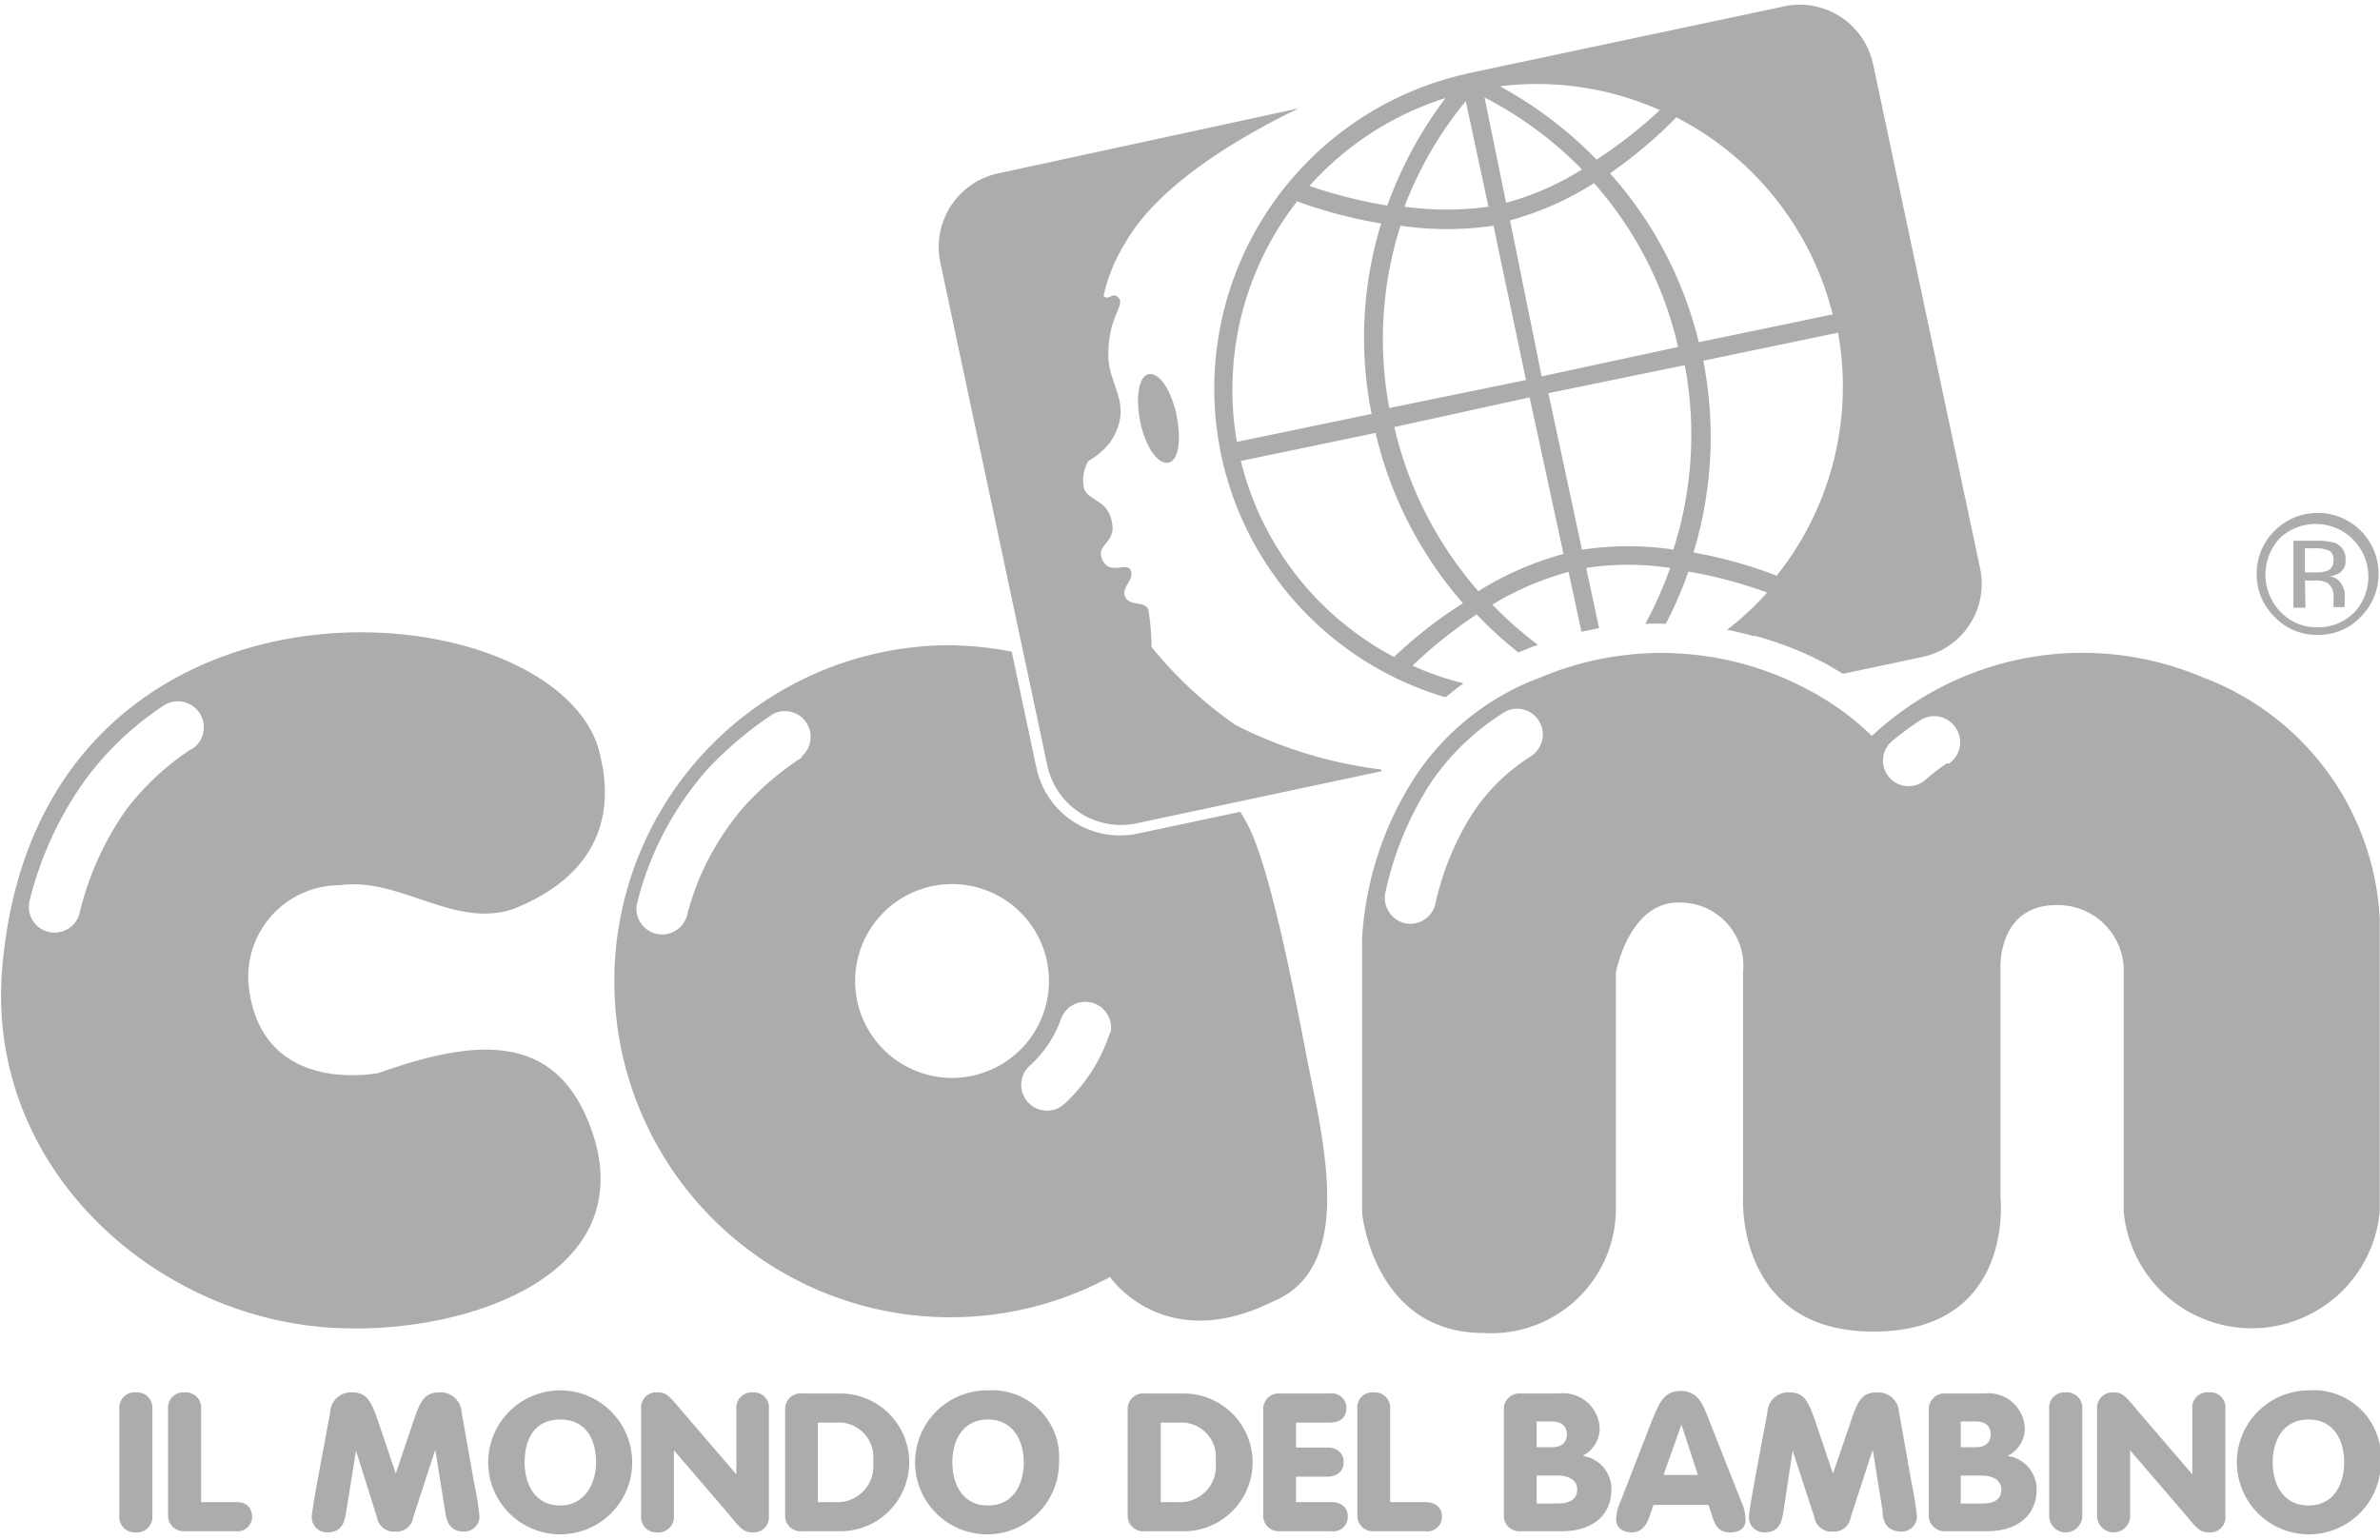 <?xml version="1.0" encoding="UTF-8"?> <svg xmlns="http://www.w3.org/2000/svg" width="85" height="55" viewBox="0 0 84.97 54.6"> <g data-name="Layer 2" fill="#aeacaa"> <path d="M21.06 40c-1.25-3.26-3.95-3.16-7.55-1.87-1.53.25-4.34.05-4.64-3.21a3.27 3.27 0 0 1 3.26-3.5c2.17-.3 4.1 1.58 6.22.84 4.19-1.68 3.2-5 3-5.78-1.88-5.82-20-7.2-21.27 7.9-.6 7.06 5.33 12.38 11.59 12.83 4.66.36 11.46-1.76 9.39-7.21zM6.81 26.57a9.45 9.45 0 0 0-2.31 2.16 10.8 10.8 0 0 0-1.67 3.73.92.92 0 0 1-1.78-.46 12.57 12.57 0 0 1 2-4.35A11 11 0 0 1 5.85 25a.92.92 0 1 1 1 1.56z"></path> <path d="M45.44 46.29c2.83-1.17 1.92-5.27 1.27-8.43-.29-1.48-1.28-6.94-2.18-8.63-.08-.15-.16-.29-.25-.43l-3.63.77A3.05 3.05 0 0 1 37 27.22l-.88-4.14a12.24 12.24 0 0 0-2.35-.23 12 12 0 1 0 5.86 22.56s1.9 2.81 5.81.88zm-16.8-19.44a10.43 10.43 0 0 0-2 1.68 9.51 9.51 0 0 0-2.12 4 .92.92 0 0 1-1.79-.4 11.35 11.35 0 0 1 2.51-4.83 12.88 12.88 0 0 1 2.37-2 .92.92 0 0 1 1 1.53zM34 38.3a3.46 3.46 0 1 1 3.45-3.46A3.46 3.46 0 0 1 34 38.3zm5.63-1.62A5.94 5.94 0 0 1 38 39.23a.92.92 0 0 1-1.24-1.36 4.12 4.12 0 0 0 1.13-1.7.92.92 0 0 1 1.76.51zM78.65 24a11 11 0 0 0-11.82 2.09 9.65 9.65 0 0 0-2.26-1.64A11.1 11.1 0 0 0 55 24a9.18 9.18 0 0 0-4.46 3.52 11.85 11.85 0 0 0-1.91 5.81v9.8s.41 4.28 4.33 4.28A4.45 4.45 0 0 0 57.69 43v-8.46s.46-2.5 2.22-2.5a2.26 2.26 0 0 1 2.32 2.5v8.05s-.26 4.77 4.65 4.77c5.08 0 4.54-4.81 4.54-4.81v-8.2s-.09-2.22 2-2.22a2.35 2.35 0 0 1 2.4 2.22v8.73a4.59 4.59 0 0 0 9.14 0V32.59A9.75 9.75 0 0 0 78.65 24zm-24 2.82a6.88 6.88 0 0 0-2 1.92 9.9 9.9 0 0 0-1.4 3.33.92.92 0 0 1-1.08.71.93.93 0 0 1-.71-1.09 11.68 11.68 0 0 1 1.67-4 8.75 8.75 0 0 1 2.65-2.49.92.92 0 0 1 .91 1.59zm14.88.23a7.93 7.93 0 0 0-.78.6.91.91 0 1 1-1.22-1.36 10.19 10.19 0 0 1 1-.74.91.91 0 0 1 1.27.22.92.92 0 0 1-.24 1.32zM4.85 49.53a.55.55 0 0 0-.59.6v3.81a.55.55 0 0 0 .59.59.55.55 0 0 0 .59-.59v-3.81a.55.55 0 0 0-.59-.6zM8.44 53.45H7.18v-3.32a.55.55 0 0 0-.59-.6.55.55 0 0 0-.59.6v3.8a.56.56 0 0 0 .59.56h1.85A.52.52 0 0 0 9 54c0-.35-.19-.55-.56-.55zM16.48 50.24a.75.75 0 0 0-.78-.71c-.58 0-.71.33-1 1.21l-.57 1.69-.57-1.69c-.3-.88-.43-1.21-1-1.21a.74.74 0 0 0-.77.71l-.47 2.52c-.09.51-.19 1.07-.19 1.24a.54.54 0 0 0 .55.53c.53 0 .62-.36.68-.74l.35-2.18.75 2.39a.6.6 0 0 0 .65.5.59.59 0 0 0 .64-.5l.79-2.42.35 2.18c.06.38.15.74.68.74a.54.54 0 0 0 .55-.53 11.28 11.28 0 0 0-.2-1.24zM20 49.46a2.57 2.57 0 0 0 0 5.14 2.57 2.57 0 0 0 0-5.14zm0 4.11c-.9 0-1.27-.76-1.27-1.54s.32-1.53 1.27-1.53 1.28.75 1.28 1.53-.42 1.54-1.28 1.54zM26.88 49.53a.55.55 0 0 0-.59.6v2.33l-2-2.33c-.4-.47-.5-.6-.82-.6a.54.54 0 0 0-.58.6v3.81a.54.54 0 0 0 .58.59.55.55 0 0 0 .59-.59V51.6l2 2.33c.38.47.5.6.81.6a.54.54 0 0 0 .58-.59v-3.81a.54.54 0 0 0-.57-.6zM30 49.57h-1.38a.55.55 0 0 0-.59.56v3.8a.55.55 0 0 0 .59.56H30a2.46 2.46 0 0 0 0-4.92zm-.2 3.88h-.6v-2.84h.68A1.23 1.23 0 0 1 31.17 52a1.28 1.28 0 0 1-1.34 1.45z"></path> <path d="M35.27 49.46A2.57 2.57 0 1 0 37.81 52a2.39 2.39 0 0 0-2.54-2.54zm0 4.11c-.9 0-1.27-.76-1.27-1.54s.37-1.53 1.27-1.53 1.28.75 1.28 1.53-.37 1.54-1.28 1.54zM42.26 49.57h-1.41a.55.55 0 0 0-.59.56v3.8a.55.55 0 0 0 .59.56h1.41a2.46 2.46 0 0 0 0-4.92zm-.2 3.88h-.62v-2.84h.67A1.23 1.23 0 0 1 43.4 52a1.28 1.28 0 0 1-1.34 1.45zM47.53 53.45h-1.26v-.91h1.11c.37 0 .59-.2.59-.52s-.22-.52-.59-.52h-1.11v-.89h1.21c.37 0 .59-.19.59-.52a.52.52 0 0 0-.59-.52h-1.8a.55.55 0 0 0-.58.56v3.8a.55.55 0 0 0 .58.56h1.85a.52.52 0 0 0 .59-.52c0-.32-.22-.52-.59-.52zM50.89 53.45h-1.26v-3.32a.55.55 0 0 0-.59-.6.54.54 0 0 0-.58.6v3.8a.55.55 0 0 0 .58.56h1.85a.52.52 0 0 0 .59-.52c0-.32-.22-.52-.59-.52zM56.5 51.8a1.12 1.12 0 0 0 .61-.94 1.3 1.3 0 0 0-1.45-1.29h-1.38a.55.55 0 0 0-.59.56v3.8a.55.55 0 0 0 .59.56h1.46c1.26 0 1.79-.7 1.79-1.48a1.19 1.19 0 0 0-1.03-1.21zm-1.64-1.23h.54c.34 0 .54.16.54.46s-.2.46-.54.46h-.54zm.74 2.93h-.74v-1h.74c.35 0 .71.13.71.5s-.31.5-.71.5zM61 50.48c-.21-.55-.39-1-1-1s-.77.47-1 1l-1.13 2.91a1.7 1.7 0 0 0-.17.69c0 .27.23.45.56.45s.51-.23.62-.54l.15-.44H61l.14.44c.11.31.23.54.62.54s.56-.18.56-.45a1.7 1.7 0 0 0-.17-.69zm-1.61 2l.64-1.8.59 1.8zM67.8 50.24a.75.75 0 0 0-.78-.71c-.58 0-.71.33-1 1.21l-.58 1.69-.57-1.69c-.3-.88-.43-1.21-1-1.21a.74.74 0 0 0-.77.71l-.47 2.52c-.09.51-.19 1.07-.19 1.24a.54.54 0 0 0 .55.53c.53 0 .62-.36.68-.74l.33-2.18.78 2.39a.6.6 0 0 0 .65.5.59.59 0 0 0 .64-.5l.79-2.42.35 2.18c0 .38.15.74.68.74a.54.54 0 0 0 .55-.53 11.28 11.28 0 0 0-.2-1.24zM71.67 51.8a1.1 1.1 0 0 0 .62-.94 1.3 1.3 0 0 0-1.45-1.29h-1.39a.56.56 0 0 0-.59.56v3.8a.56.56 0 0 0 .59.56h1.46c1.27 0 1.8-.7 1.8-1.48a1.2 1.2 0 0 0-1.04-1.21zM70 50.57h.54c.34 0 .53.16.53.46s-.2.46-.53.46H70zm.74 2.93H70v-1h.74c.35 0 .71.13.71.5s-.28.5-.67.5zM73.75 49.53a.55.55 0 0 0-.59.6v3.81a.59.59 0 0 0 1.18 0v-3.81a.55.55 0 0 0-.59-.6zM78.86 49.53a.54.54 0 0 0-.59.6v2.33l-2-2.33c-.39-.47-.5-.6-.81-.6a.55.55 0 0 0-.59.6v3.81a.59.59 0 1 0 1.18 0V51.6l2 2.33c.39.47.5.6.82.6a.54.54 0 0 0 .58-.59v-3.81a.54.54 0 0 0-.59-.6zM82.42 49.46A2.57 2.57 0 1 0 85 52a2.4 2.4 0 0 0-2.58-2.54zm0 4.11c-.91 0-1.28-.76-1.28-1.54s.37-1.53 1.28-1.53 1.27.75 1.27 1.53-.37 1.54-1.27 1.54zM37.39 27.14a2.69 2.69 0 0 0 3.19 2.07l8.74-1.86v-.06a15.72 15.72 0 0 1-5.21-1.59 14.47 14.47 0 0 1-3-2.79 8.32 8.32 0 0 0-.11-1.32c-.1-.33-.68-.12-.83-.47s.34-.59.2-.94-.82.26-1.05-.48c-.13-.45.49-.52.39-1.18-.14-.88-.78-.78-1-1.24a1.36 1.36 0 0 1 .14-1 2.86 2.86 0 0 0 .79-.68c.88-1.36-.1-2-.07-3.15 0-1.32.6-1.75.37-2s-.34.12-.54-.07a6 6 0 0 1 .77-1.89c1.27-2.25 4.52-4 6.19-4.81L35.64 6a2.69 2.69 0 0 0-2.07 3.18z"></path> <path d="M43.61 16.11a11.5 11.5 0 0 0 8 8.6c.2-.17.42-.34.64-.5a10.3 10.3 0 0 1-1.82-.63 16.24 16.24 0 0 1 2.29-1.83 13.93 13.93 0 0 0 1.49 1.36l.46-.19.24-.08a13.7 13.7 0 0 1-1.63-1.44A10.7 10.7 0 0 1 56 20.23l.46 2.14.63-.13-.46-2.15a10.07 10.07 0 0 1 3 0 14.78 14.78 0 0 1-.89 2 6 6 0 0 1 .73 0 14.19 14.19 0 0 0 .81-1.87 16.16 16.16 0 0 1 2.81.75 10.63 10.63 0 0 1-1.43 1.33c.33.06.63.14.93.22h.09a12.33 12.33 0 0 1 2.52 1l.6.35 2.83-.6a2.67 2.67 0 0 0 2.06-3.18l-3.82-18A2.68 2.68 0 0 0 63.59.06L52.45 2.42l-.29.07a11.52 11.52 0 0 0-8.55 13.62zm6.16 7.16a10.84 10.84 0 0 1-5.47-7l4.81-1a14.13 14.13 0 0 0 3.12 6.08 16 16 0 0 0-2.46 1.92zm4.71-9.89l-4.88 1a13.32 13.32 0 0 1 .4-6.51 11.59 11.59 0 0 0 3.32 0zm-.57-5.7a11 11 0 0 0 3-1.33 13.27 13.27 0 0 1 3 5.85l-4.87 1.05zm-1.13 13.24a13.53 13.53 0 0 1-3-5.86L54.61 14l1.21 5.59a11.28 11.28 0 0 0-3.04 1.33zm7-1.48a11.08 11.08 0 0 0-3.3 0l-1.2-5.59 4.87-1a13.41 13.41 0 0 1-.41 6.59zm3.68.94a15.94 15.94 0 0 0-3-.84 14.17 14.17 0 0 0 .35-6.85l4.81-1a10.82 10.82 0 0 1-2.2 8.69zm2-9.35l-4.81 1A14 14 0 0 0 57.48 6a16.74 16.74 0 0 0 2.37-2 10.88 10.88 0 0 1 5.57 7zm-6.19-7.3A16.26 16.26 0 0 1 57 5.51a14.41 14.41 0 0 0-3.45-2.62 10.79 10.79 0 0 1 5.68.84zm-2.79 2.13a9.88 9.88 0 0 1-2.71 1.19L53 3.29a13.58 13.58 0 0 1 3.48 2.57zm-4.15-2.44l.81 3.77a10.9 10.9 0 0 1-3 0 13.57 13.57 0 0 1 2.19-3.77zm-.72-.11a14.36 14.36 0 0 0-2.08 3.84 17.24 17.24 0 0 1-2.78-.7 10.91 10.91 0 0 1 4.86-3.14zM46.31 7a16.77 16.77 0 0 0 3 .79 13.84 13.84 0 0 0-.34 6.8l-4.81 1a10.48 10.48 0 0 1-.16-1.91A10.89 10.89 0 0 1 46.31 7zM41 13.17c-.34.08-.47.84-.29 1.71s.62 1.52 1 1.45.47-.84.29-1.71-.61-1.52-1-1.45zM82.29 20.54h.33a1 1 0 0 1 .47.08.59.59 0 0 1 .22.55v.32h.4a.35.35 0 0 1 0-.13V21a.74.74 0 0 0-.14-.37.55.55 0 0 0-.41-.24.9.9 0 0 0 .35-.11.51.51 0 0 0 .23-.47.6.6 0 0 0-.37-.61 2 2 0 0 0-.65-.08h-.84v2.39h.43zm0-1.15h.35a1.22 1.22 0 0 1 .51.08.36.36 0 0 1 .16.35.37.37 0 0 1-.24.38 1.37 1.37 0 0 1-.41.05h-.37z"></path> <path d="M82.74 22.48a2.06 2.06 0 0 0 1.54-.64 2.17 2.17 0 0 0-3.07-3.08 2.13 2.13 0 0 0-.64 1.54 2.08 2.08 0 0 0 .64 1.54 2.05 2.05 0 0 0 1.53.64zM81.42 19a1.88 1.88 0 0 1 2.65 2.66 1.8 1.8 0 0 1-1.33.55 1.77 1.77 0 0 1-1.32-.55 1.91 1.91 0 0 1 0-2.66z"></path> </g> </svg> 